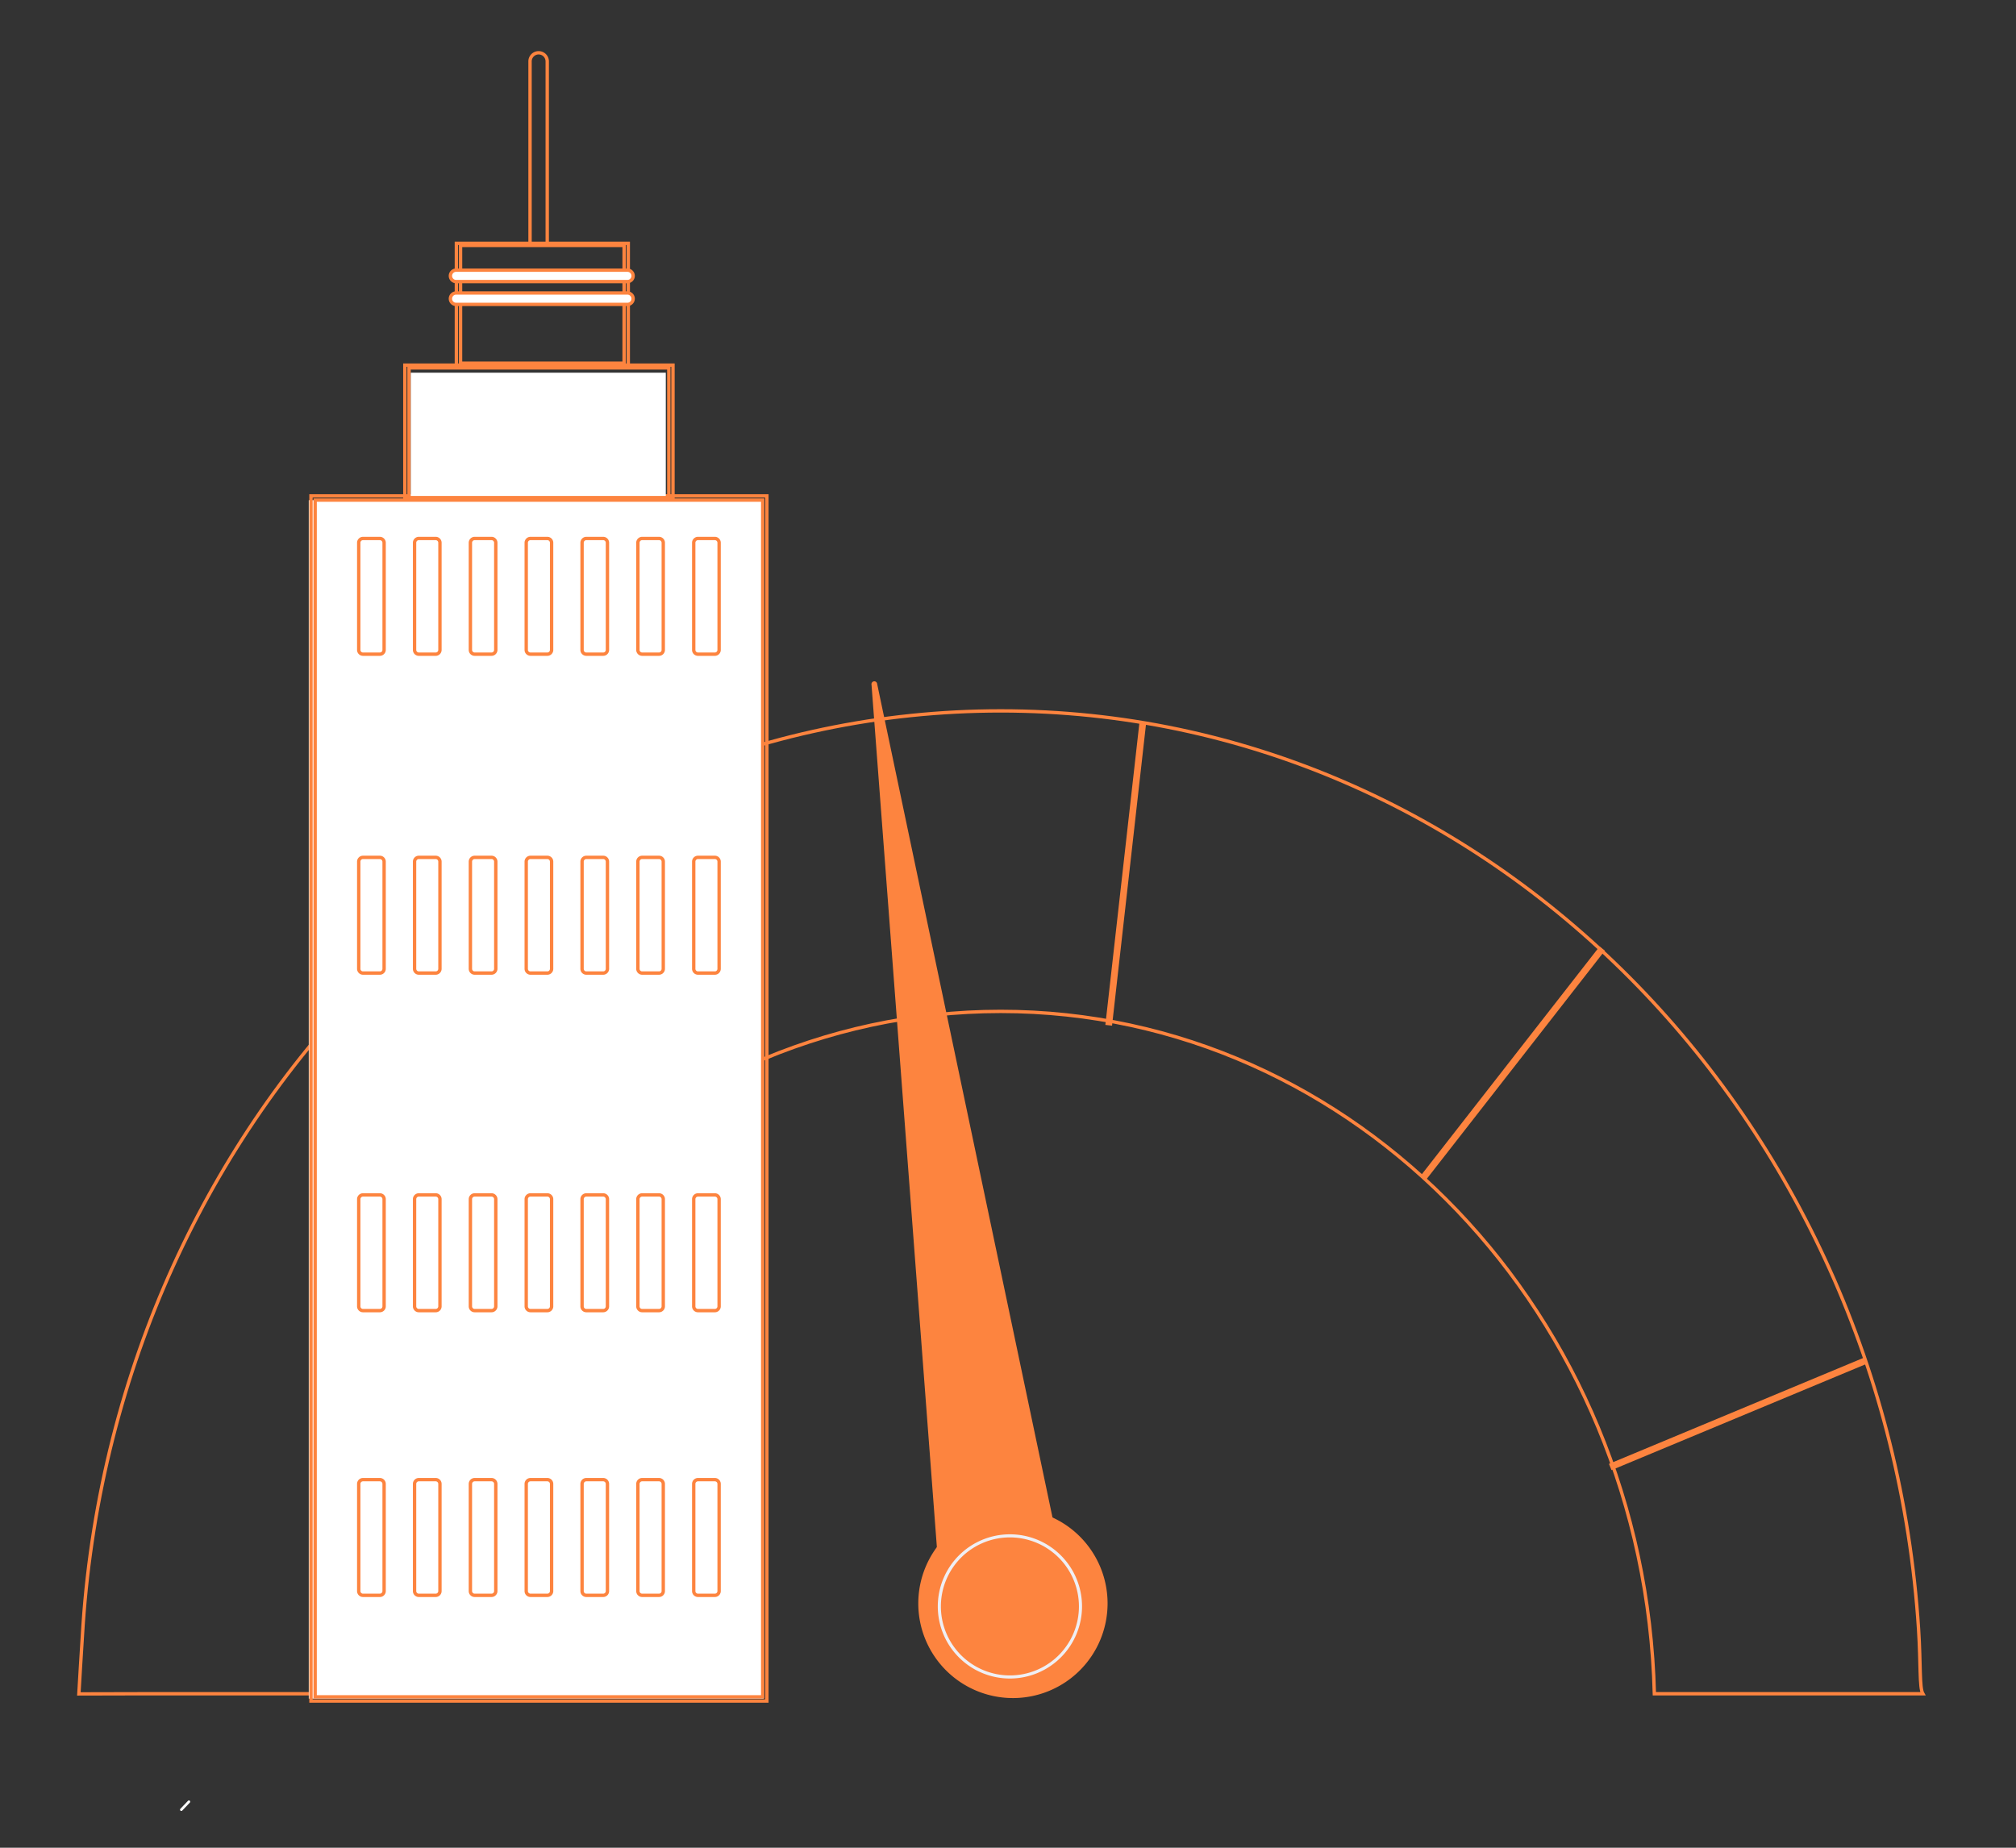 <svg xmlns="http://www.w3.org/2000/svg" xmlns:xlink="http://www.w3.org/1999/xlink" width="600" height="550" viewBox="0 0 600 550">
  <rect x="0" y="0" width="600" height="550" fill="#333333" stroke="none"/>
  <defs>
    <clipPath id="clip-path">
      <rect id="Rectangle_149409" data-name="Rectangle 149409" width="600" height="512.66" fill="none"/>
    </clipPath>
    <clipPath id="clip-monitiroing-accross-allphases">
      <rect width="600" height="550"/>
    </clipPath>
  </defs>
  <g id="monitiroing-accross-allphases" clip-path="url(#clip-monitiroing-accross-allphases)">
    <g id="Group_164849" data-name="Group 164849" transform="translate(-3049.184 -2072)">
      <g id="Group_164820" data-name="Group 164820" transform="translate(3072.656 2274.805)">
        <g id="Group_164844" data-name="Group 164844" transform="translate(0 0)">
          <path id="Path_21440" data-name="Path 21440" d="M207.1,326.191c2.849-112.693,88.859-203.11,194.547-203.11s191.7,90.417,194.547,203.11h79.9c-1.054-1.825-.6-8.8-1.265-19.183C665.007,154.266,546.454,33.631,401.645,33.631c-144.341,0-262.6,119.856-273.084,271.9-.364,5.272-1.265,20.707-1.265,20.707s13.6-.044,19.084-.044Z" transform="translate(-127.296 -24.831)" fill="none" stroke="#fd843f" stroke-width="1"/>
          <path id="Path_21446" data-name="Path 21446" d="M709.548,279.647,689.392,13.629a.851.851,0,1,1,1.678-.251l53.943,256.466Z" transform="translate(-453.481 -12.591)" fill="#fd843f"/>
          <path id="Path_21447" data-name="Path 21447" d="M779.007,629.669A28.168,28.168,0,1,1,750.839,601.5a28.168,28.168,0,0,1,28.168,28.168" transform="translate(-472.843 -355.191)" fill="#fd843f"/>
          <path id="Path_21448" data-name="Path 21448" d="M758.015,662.576a21.464,21.464,0,1,1,21.464-21.464,21.489,21.489,0,0,1-21.464,21.464m0-42.006a20.542,20.542,0,1,0,20.542,20.542,20.566,20.566,0,0,0-20.542-20.542" transform="translate(-480.918 -365.748)" fill="#efeff4"/>
          <path id="Path_21454" data-name="Path 21454" d="M197.767,812.162a.382.382,0,0,1-.314-.645l2.269-2.381a.383.383,0,0,1,.554.528l-2.269,2.381a.382.382,0,0,1-.24.117" transform="translate(-167.235 -475.914)" fill="#fff"/>
        </g>
      </g>
      <g id="Group_164842" data-name="Group 164842" transform="translate(3134.143 2087.76)">
        <path id="Path_21332" data-name="Path 21332" d="M48.086,57.063V3.019a2.559,2.559,0,1,1,5.117,0V57.063" transform="translate(24.705 -0.459)" fill="none" stroke="#fd843f" stroke-width="1"/>
        <path id="Path_21334" data-name="Path 21334" d="M83.078,78.565H31.92V42.254H83.078Zm-49.916-.622H81.834V42.876H33.162Z" transform="translate(18.951 14.416)" fill="none" stroke="#fd843f" stroke-width="1"/>
        <path id="Path_21335" data-name="Path 21335" d="M100.406,108.853h-79.8V68.992h79.8Zm-78.552-.824H99.163V69.816H21.854Z" transform="translate(14.927 23.932)" fill="none" stroke="#fd843f" stroke-width="1"/>
        <rect id="Rectangle_149415" data-name="Rectangle 149415" width="135.353" height="356.725" transform="translate(6.938 133.127)" fill="#fff"/>
        <g id="Group_164794" data-name="Group 164794" transform="translate(21.807 144.528)">
          <path id="Path_21337" data-name="Path 21337" d="M16.771,141.488H11.753a1.268,1.268,0,0,1-1.268-1.268v-31.9a1.268,1.268,0,0,1,1.268-1.268h5.018a1.268,1.268,0,0,1,1.268,1.268v31.9a1.268,1.268,0,0,1-1.268,1.268" transform="translate(-10.485 -107.051)" fill="none" stroke="#fd843f" stroke-width="1"/>
          <path id="Path_21339" data-name="Path 21339" d="M29.026,141.488H24.008a1.268,1.268,0,0,1-1.268-1.268v-31.9a1.268,1.268,0,0,1,1.268-1.268h5.018a1.268,1.268,0,0,1,1.268,1.268v31.9a1.268,1.268,0,0,1-1.268,1.268" transform="translate(-6.123 -107.051)" fill="none" stroke="#fd843f" stroke-width="1"/>
          <path id="Path_21341" data-name="Path 21341" d="M41.281,141.488H36.263a1.268,1.268,0,0,1-1.268-1.268v-31.9a1.268,1.268,0,0,1,1.268-1.268h5.018a1.268,1.268,0,0,1,1.268,1.268v31.9a1.268,1.268,0,0,1-1.268,1.268" transform="translate(-1.762 -107.051)" fill="none" stroke="#fd843f" stroke-width="1"/>
          <path id="Path_21343" data-name="Path 21343" d="M53.536,141.488H48.518a1.268,1.268,0,0,1-1.268-1.268v-31.9a1.268,1.268,0,0,1,1.268-1.268h5.018a1.268,1.268,0,0,1,1.268,1.268v31.9a1.268,1.268,0,0,1-1.268,1.268" transform="translate(2.6 -107.051)" fill="none" stroke="#fd843f" stroke-width="1"/>
          <path id="Path_21345" data-name="Path 21345" d="M65.791,141.488H60.773a1.268,1.268,0,0,1-1.268-1.268v-31.9a1.268,1.268,0,0,1,1.268-1.268h5.018a1.268,1.268,0,0,1,1.268,1.268v31.9a1.268,1.268,0,0,1-1.268,1.268" transform="translate(6.962 -107.051)" fill="none" stroke="#fd843f" stroke-width="1"/>
          <path id="Path_21347" data-name="Path 21347" d="M78.046,141.488H73.028a1.268,1.268,0,0,1-1.268-1.268v-31.9a1.268,1.268,0,0,1,1.268-1.268h5.018a1.268,1.268,0,0,1,1.268,1.268v31.9a1.268,1.268,0,0,1-1.268,1.268" transform="translate(11.323 -107.051)" fill="none" stroke="#fd843f" stroke-width="1"/>
          <path id="Path_21349" data-name="Path 21349" d="M90.3,141.488H85.283a1.268,1.268,0,0,1-1.268-1.268v-31.9a1.268,1.268,0,0,1,1.268-1.268H90.3a1.268,1.268,0,0,1,1.268,1.268v31.9a1.268,1.268,0,0,1-1.268,1.268" transform="translate(15.685 -107.051)" fill="none" stroke="#fd843f" stroke-width="1"/>
        </g>
        <path id="Path_21363" data-name="Path 21363" d="M83.291,51.543H32.308a1.7,1.7,0,0,1,0-3.4H83.291a1.7,1.7,0,0,1,0,3.4" transform="translate(18.483 16.513)" fill="#fff" stroke="#fd843f" stroke-width="1"/>
        <path id="Path_21365" data-name="Path 21365" d="M83.291,56.556H32.308a1.7,1.7,0,0,1,0-3.4H83.291a1.7,1.7,0,0,1,0,3.4" transform="translate(18.483 18.296)" fill="#fff" stroke="#fd843f" stroke-width="1"/>
        <g id="Group_164795" data-name="Group 164795" transform="translate(21.807 239.446)">
          <path id="Path_21337-2" data-name="Path 21337" d="M16.771,141.488H11.753a1.268,1.268,0,0,1-1.268-1.268v-31.9a1.268,1.268,0,0,1,1.268-1.268h5.018a1.268,1.268,0,0,1,1.268,1.268v31.9a1.268,1.268,0,0,1-1.268,1.268" transform="translate(-10.485 -107.051)" fill="none" stroke="#fd843f" stroke-width="1"/>
          <path id="Path_21339-2" data-name="Path 21339" d="M29.026,141.488H24.008a1.268,1.268,0,0,1-1.268-1.268v-31.9a1.268,1.268,0,0,1,1.268-1.268h5.018a1.268,1.268,0,0,1,1.268,1.268v31.9a1.268,1.268,0,0,1-1.268,1.268" transform="translate(-6.123 -107.051)" fill="none" stroke="#fd843f" stroke-width="1"/>
          <path id="Path_21341-2" data-name="Path 21341" d="M41.281,141.488H36.263a1.268,1.268,0,0,1-1.268-1.268v-31.9a1.268,1.268,0,0,1,1.268-1.268h5.018a1.268,1.268,0,0,1,1.268,1.268v31.9a1.268,1.268,0,0,1-1.268,1.268" transform="translate(-1.762 -107.051)" fill="none" stroke="#fd843f" stroke-width="1"/>
          <path id="Path_21343-2" data-name="Path 21343" d="M53.536,141.488H48.518a1.268,1.268,0,0,1-1.268-1.268v-31.9a1.268,1.268,0,0,1,1.268-1.268h5.018a1.268,1.268,0,0,1,1.268,1.268v31.9a1.268,1.268,0,0,1-1.268,1.268" transform="translate(2.6 -107.051)" fill="none" stroke="#fd843f" stroke-width="1"/>
          <path id="Path_21345-2" data-name="Path 21345" d="M65.791,141.488H60.773a1.268,1.268,0,0,1-1.268-1.268v-31.9a1.268,1.268,0,0,1,1.268-1.268h5.018a1.268,1.268,0,0,1,1.268,1.268v31.9a1.268,1.268,0,0,1-1.268,1.268" transform="translate(6.962 -107.051)" fill="none" stroke="#fd843f" stroke-width="1"/>
          <path id="Path_21347-2" data-name="Path 21347" d="M78.046,141.488H73.028a1.268,1.268,0,0,1-1.268-1.268v-31.9a1.268,1.268,0,0,1,1.268-1.268h5.018a1.268,1.268,0,0,1,1.268,1.268v31.9a1.268,1.268,0,0,1-1.268,1.268" transform="translate(11.323 -107.051)" fill="none" stroke="#fd843f" stroke-width="1"/>
          <path id="Path_21349-2" data-name="Path 21349" d="M90.3,141.488H85.283a1.268,1.268,0,0,1-1.268-1.268v-31.9a1.268,1.268,0,0,1,1.268-1.268H90.3a1.268,1.268,0,0,1,1.268,1.268v31.9a1.268,1.268,0,0,1-1.268,1.268" transform="translate(15.685 -107.051)" fill="none" stroke="#fd843f" stroke-width="1"/>
        </g>
        <g id="Group_164796" data-name="Group 164796" transform="translate(21.807 339.921)">
          <path id="Path_21337-3" data-name="Path 21337" d="M16.771,141.488H11.753a1.268,1.268,0,0,1-1.268-1.268v-31.9a1.268,1.268,0,0,1,1.268-1.268h5.018a1.268,1.268,0,0,1,1.268,1.268v31.9a1.268,1.268,0,0,1-1.268,1.268" transform="translate(-10.485 -107.051)" fill="none" stroke="#fd843f" stroke-width="1"/>
          <path id="Path_21339-3" data-name="Path 21339" d="M29.026,141.488H24.008a1.268,1.268,0,0,1-1.268-1.268v-31.9a1.268,1.268,0,0,1,1.268-1.268h5.018a1.268,1.268,0,0,1,1.268,1.268v31.9a1.268,1.268,0,0,1-1.268,1.268" transform="translate(-6.123 -107.051)" fill="none" stroke="#fd843f" stroke-width="1"/>
          <path id="Path_21341-3" data-name="Path 21341" d="M41.281,141.488H36.263a1.268,1.268,0,0,1-1.268-1.268v-31.9a1.268,1.268,0,0,1,1.268-1.268h5.018a1.268,1.268,0,0,1,1.268,1.268v31.9a1.268,1.268,0,0,1-1.268,1.268" transform="translate(-1.762 -107.051)" fill="none" stroke="#fd843f" stroke-width="1"/>
          <path id="Path_21343-3" data-name="Path 21343" d="M53.536,141.488H48.518a1.268,1.268,0,0,1-1.268-1.268v-31.9a1.268,1.268,0,0,1,1.268-1.268h5.018a1.268,1.268,0,0,1,1.268,1.268v31.9a1.268,1.268,0,0,1-1.268,1.268" transform="translate(2.6 -107.051)" fill="none" stroke="#fd843f" stroke-width="1"/>
          <path id="Path_21345-3" data-name="Path 21345" d="M65.791,141.488H60.773a1.268,1.268,0,0,1-1.268-1.268v-31.9a1.268,1.268,0,0,1,1.268-1.268h5.018a1.268,1.268,0,0,1,1.268,1.268v31.9a1.268,1.268,0,0,1-1.268,1.268" transform="translate(6.962 -107.051)" fill="none" stroke="#fd843f" stroke-width="1"/>
          <path id="Path_21347-3" data-name="Path 21347" d="M78.046,141.488H73.028a1.268,1.268,0,0,1-1.268-1.268v-31.9a1.268,1.268,0,0,1,1.268-1.268h5.018a1.268,1.268,0,0,1,1.268,1.268v31.9a1.268,1.268,0,0,1-1.268,1.268" transform="translate(11.323 -107.051)" fill="none" stroke="#fd843f" stroke-width="1"/>
          <path id="Path_21349-3" data-name="Path 21349" d="M90.3,141.488H85.283a1.268,1.268,0,0,1-1.268-1.268v-31.9a1.268,1.268,0,0,1,1.268-1.268H90.3a1.268,1.268,0,0,1,1.268,1.268v31.9a1.268,1.268,0,0,1-1.268,1.268" transform="translate(15.685 -107.051)" fill="none" stroke="#fd843f" stroke-width="1"/>
        </g>
        <g id="Group_164797" data-name="Group 164797" transform="translate(21.807 424.675)">
          <path id="Path_21337-4" data-name="Path 21337" d="M16.771,141.488H11.753a1.268,1.268,0,0,1-1.268-1.268v-31.9a1.268,1.268,0,0,1,1.268-1.268h5.018a1.268,1.268,0,0,1,1.268,1.268v31.9a1.268,1.268,0,0,1-1.268,1.268" transform="translate(-10.485 -107.051)" fill="none" stroke="#fd843f" stroke-width="1"/>
          <path id="Path_21339-4" data-name="Path 21339" d="M29.026,141.488H24.008a1.268,1.268,0,0,1-1.268-1.268v-31.9a1.268,1.268,0,0,1,1.268-1.268h5.018a1.268,1.268,0,0,1,1.268,1.268v31.9a1.268,1.268,0,0,1-1.268,1.268" transform="translate(-6.123 -107.051)" fill="none" stroke="#fd843f" stroke-width="1"/>
          <path id="Path_21341-4" data-name="Path 21341" d="M41.281,141.488H36.263a1.268,1.268,0,0,1-1.268-1.268v-31.9a1.268,1.268,0,0,1,1.268-1.268h5.018a1.268,1.268,0,0,1,1.268,1.268v31.9a1.268,1.268,0,0,1-1.268,1.268" transform="translate(-1.762 -107.051)" fill="none" stroke="#fd843f" stroke-width="1"/>
          <path id="Path_21343-4" data-name="Path 21343" d="M53.536,141.488H48.518a1.268,1.268,0,0,1-1.268-1.268v-31.9a1.268,1.268,0,0,1,1.268-1.268h5.018a1.268,1.268,0,0,1,1.268,1.268v31.9a1.268,1.268,0,0,1-1.268,1.268" transform="translate(2.6 -107.051)" fill="none" stroke="#fd843f" stroke-width="1"/>
          <path id="Path_21345-4" data-name="Path 21345" d="M65.791,141.488H60.773a1.268,1.268,0,0,1-1.268-1.268v-31.9a1.268,1.268,0,0,1,1.268-1.268h5.018a1.268,1.268,0,0,1,1.268,1.268v31.9a1.268,1.268,0,0,1-1.268,1.268" transform="translate(6.962 -107.051)" fill="none" stroke="#fd843f" stroke-width="1"/>
          <path id="Path_21347-4" data-name="Path 21347" d="M78.046,141.488H73.028a1.268,1.268,0,0,1-1.268-1.268v-31.9a1.268,1.268,0,0,1,1.268-1.268h5.018a1.268,1.268,0,0,1,1.268,1.268v31.9a1.268,1.268,0,0,1-1.268,1.268" transform="translate(11.323 -107.051)" fill="none" stroke="#fd843f" stroke-width="1"/>
          <path id="Path_21349-4" data-name="Path 21349" d="M90.3,141.488H85.283a1.268,1.268,0,0,1-1.268-1.268v-31.9a1.268,1.268,0,0,1,1.268-1.268H90.3a1.268,1.268,0,0,1,1.268,1.268v31.9a1.268,1.268,0,0,1-1.268,1.268" transform="translate(15.685 -107.051)" fill="none" stroke="#fd843f" stroke-width="1"/>
        </g>
        <g id="Group_164812" data-name="Group 164812" transform="translate(0 131.856)">
          <path id="Path_21429" data-name="Path 21429" d="M135.687,456.422H0V97.7H135.687ZM1.243,455.178h133.2V98.949H1.243Z" transform="translate(7.59 -97.704)" fill="none" stroke="#fd843f" stroke-width="1"/>
          <rect id="Rectangle_149401" data-name="Rectangle 149401" width="150.533" height="13.915" transform="translate(0 352.847)" fill="none"/>
        </g>
        <rect id="Rectangle_149416" data-name="Rectangle 149416" width="75.899" height="36.684" transform="translate(37.297 95.178)" fill="#fff"/>
      </g>
      <line id="Line_129" data-name="Line 129" y1="31.625" x2="75.899" transform="translate(3528.422 2477.046)" fill="none" stroke="#fd843f" stroke-width="2"/>
      <line id="Line_130" data-name="Line 130" y1="68.309" x2="53.285" transform="translate(3472.743 2354.343)" fill="none" stroke="#fd843f" stroke-width="2"/>
      <line id="Line_131" data-name="Line 131" y1="89.814" x2="10.12" transform="translate(3379.154 2287.374)" fill="none" stroke="#fd843f" stroke-width="2"/>
    </g>
  </g>
</svg>
